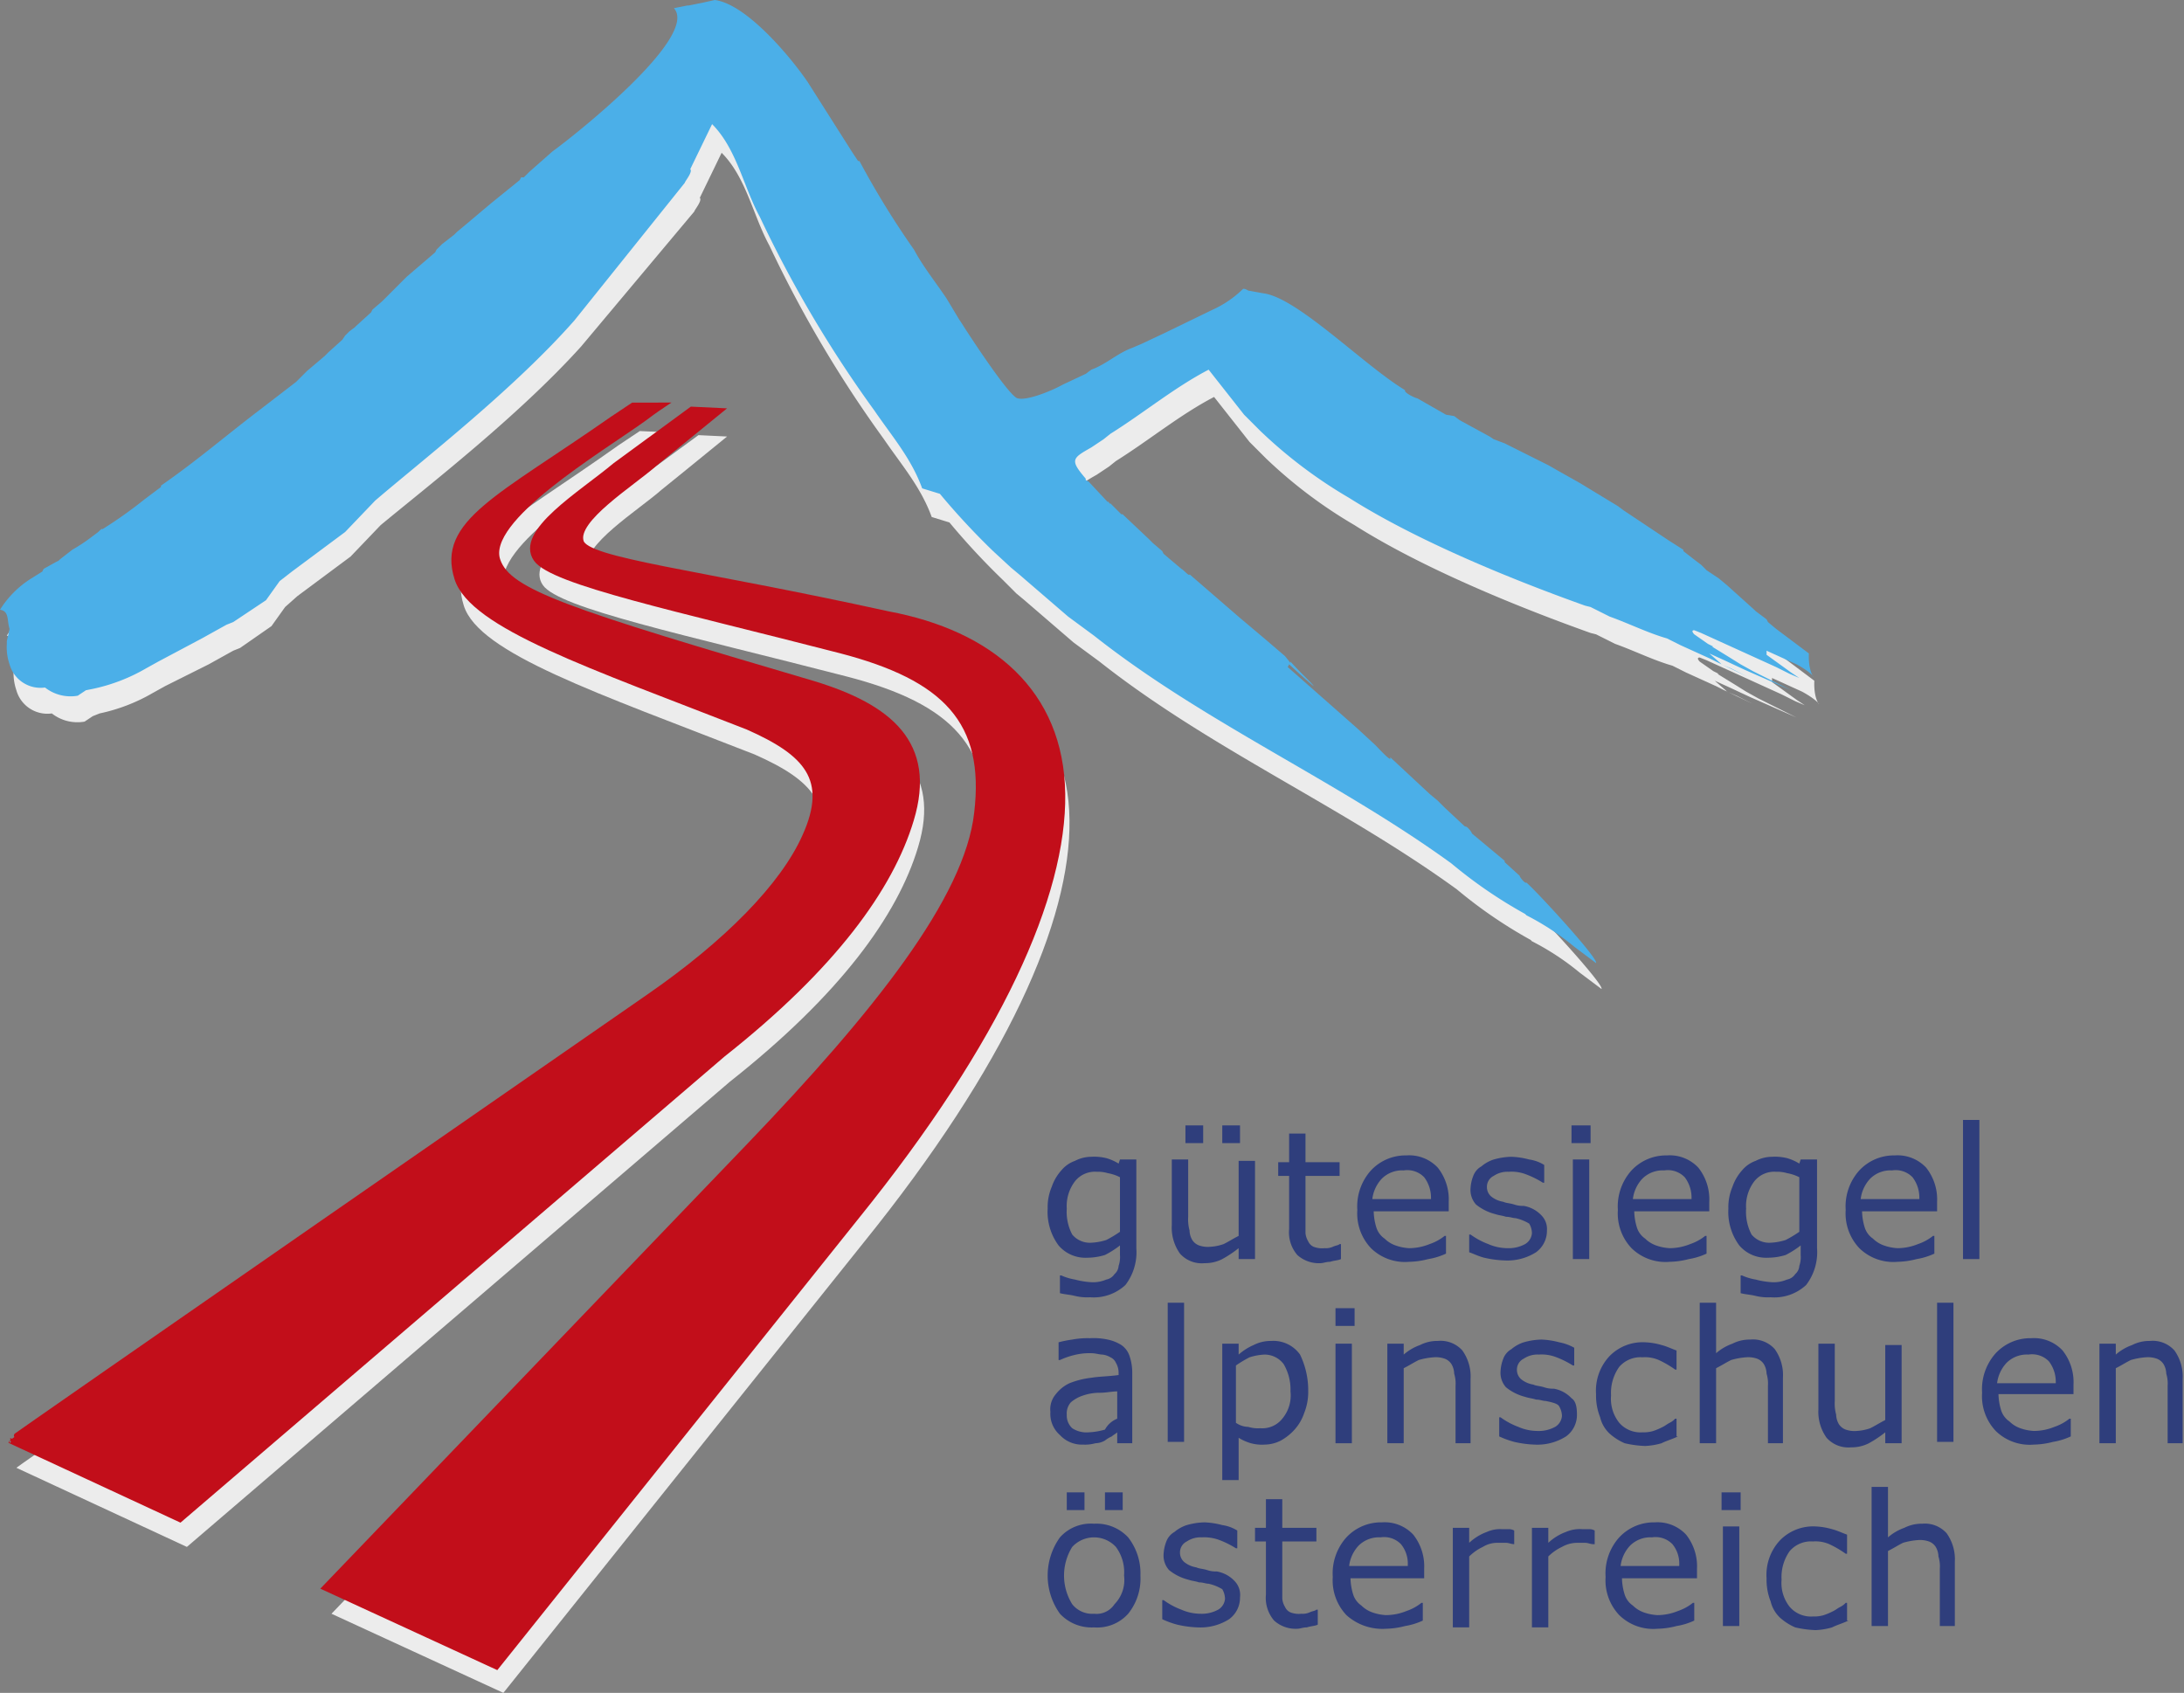 <svg xmlns="http://www.w3.org/2000/svg" width="160.1" height="124.1" viewBox="0 0 160.1 124.1">
  <rect x="0" y="0" width="160.1" height="124.1" fill="#808080" stroke="none"/>
  <g id="AST_logos_4c" transform="translate(-13.4 -22.5)">
    <path id="Pfad_1379" data-name="Pfad 1379" d="M66.3,24.4c2.3.3,5.5,4.1,6.8,6l3.3,5.2.4.6h.1a76.026,76.026,0,0,0,4,6.5c.7,1.3,1.6,2.4,2.4,3.6l.9,1.5.2.3c.5.8,3.5,5.4,4.1,5.5.7.2,2.6-.6,3.3-1l1.7-.8.4-.3c1.1-.4,1.9-1.2,3-1.6l.7-.3,1.7-.8,3.5-1.7a7.687,7.687,0,0,0,2.2-1.5c.1-.1.4.1.4.1l1.1.2c2.5.3,7.4,5.3,10.4,7.1-.1.2.8.6.9.6l2.1,1.2.5.2.4.3,2.2,1.2.3.2.8.3.4.2,1.6.8,1.2.6.7.4,1.6.9,2.8,1.7.4.3,3.3,2.2,1.1.7v.1l.9.7.4.3.4.4.9.6.6.5,2,1.8.1.1.8.6.1.2.6.5,2.4,1.8c-.1,2.3,1.3,2-.9.8l-2.2-1v.3l1.8,1.3.6.4-.7-.3-1-.5-5.5-2.5-.5-.2c-.3,0,0,.3,0,.3l1,.7.4.2h-.1l1.3.8.8.5.9.5,2.8,1.4-3.4-1.5-1.5-.7-1.1-.5.8.7.1.1.7.3.6.3,1.4.7-.2-.1-.6-.3-2.1-1-.6-.3-2.2-1-1-.5c-1.4-.4-2.8-1.1-4.2-1.6l-1.4-.7-.4-.1c-5.6-2-12.4-4.8-17.3-7.9a34.628,34.628,0,0,1-6.5-4.9l-1-1-.2-.2-2.6-3.3c-2.5,1.3-4.8,3.2-7.2,4.7l-.5.4-.9.6c-1.4.8-1.6.9-.4,2.3-.1.1.2.2.2.2L95,61.3c.1-.1.1.2.2.1l.8.8h.1l.1.1L98,64l.3.3.7.6.1.2,1.3,1.1c.2.1.6.6.6.4l3.7,3.2,1.9,1.6,1.4,1.2.4.5V73c.7.8,1.7,1.7,1.7,1.8,0,0-.5-.4-1.8-1.6l-.1.2,5.1,4.5,1.3,1.2c.3.3,1.2,1.4,1.1.9l2.9,2.7.6.5.5.5,1.5,1.3c.1-.1.5.4.5.5l2.4,2v.1l1.1,1c.1.1.4.6.5.5.9.8,5.3,5.6,5.1,5.9l-1.6-1.2a19.183,19.183,0,0,0-3.5-2.3l-.1-.1a34.324,34.324,0,0,1-5.4-3.7C111.8,81.6,102.1,77.4,94,71h0l-1.9-1.4-3.6-3.1-.6-.5-1-1A52.334,52.334,0,0,1,83,60.8l-1.3-.4c-.8-2.2-2.2-3.8-3.5-5.7a88.354,88.354,0,0,1-8.4-14.2c-1.2-2.2-1.7-5-3.5-6.8L64.7,37c.2.2-.4.9-.4,1L56,47.9C51.4,53,44.8,58.1,41.3,61l-2.2,2.3-3.9,2.9-.9.8-1,1.4L31,70l-.5.2-1.8,1-3.2,1.6-.9.5a13.158,13.158,0,0,1-3.9,1.5l-.5.2-.6.4a3.031,3.031,0,0,1-2.4-.6,2.361,2.361,0,0,1-2.6-1.7,3.887,3.887,0,0,1-.2-1.5v-.2l.2-.9c-.2-.6,0-1.3-.7-1.4a7.2,7.2,0,0,1,2.3-2.3l.8-.5.1-.2.9-.5.2-.1v-.1l.9-.7c.1.1,1.4-.9,1.5-1l.4-.3c.1-.1.3-.3.3-.2A31.966,31.966,0,0,0,24.4,61l.8-.6.4-.3V60c2.6-1.8,4.8-3.7,7.3-5.6l2.6-2,.6-.6.2-.2,1.3-1.1.3-.3,1-.9.2-.3.3-.3.4-.3v-.1l1.1-1,.1-.2.7-.6,1.1-1.1.2-.2.5-.5,2.1-1.8.1-.2L47,42l.9-.7.2-.2.6-.5L50.6,39l2.1-1.7.1-.2H53l.4-.4,1.7-1.5c1.4-1,10.8-8.4,8.9-10.5l1-.2h.1l1-.2.2.1" fill="#ececec"/>
    <path id="Pfad_1380" data-name="Pfad 1380" d="M64.6,54.4,59,58.5c-2.5,2.1-7.2,4.9-5.8,6.9,1.2,1.7,10.3,3.6,22.3,6.7,7.7,2,10.8,5.2,10,11.9-.7,6.3-7.4,14.7-16.7,24.4L37.7,140.8l12.6,5.8,26.4-33c10.5-13,15.2-23.6,15.1-31-.1-7.5-5.3-11.8-12.8-13.2-14-3.1-22-3.9-22.5-5.3-.5-1.6,3.7-4.2,5.4-5.7,0,0,2.6-2.1,4.8-3.9l-2.1-.1" fill="#ececec"/>
    <path id="Pfad_1381" data-name="Pfad 1381" d="M60.3,54.1l-1.5,1C50.5,61,46.1,62.8,47.4,66.9c1.1,3.5,9.8,6.4,21.3,10.9,4.3,1.9,6.1,3.8,4.2,8-1.6,3.6-5.7,7.8-11.5,11.8,0,0-46.9,32.5-46.8,32.5l12.5,5.8,39.8-34.1C75,95.4,79.2,89.6,80.7,84.6c1.7-5.6-1.6-8.3-7.2-10-18-5.3-22.3-6.7-23.1-9-1.1-3,7.5-8.1,10.7-10.4.4-.3.8-.6,1.4-1l-2.2-.1" fill="#ececec"/>
    <path id="Pfad_1382" data-name="Pfad 1382" d="M65.8,22.5c2.3.3,5.5,4.1,6.8,6l3.3,5.2.4.6h.1a63.115,63.115,0,0,0,4,6.5c.7,1.3,1.6,2.4,2.4,3.6l.9,1.5.2.3c.5.8,3.5,5.4,4.1,5.5.7.2,2.6-.6,3.3-1l1.7-.8.4-.3c1.1-.4,1.9-1.2,3-1.6l.7-.3,1.7-.8,3.5-1.7a7.687,7.687,0,0,0,2.2-1.5c.1-.1.4.1.4.1l1.1.2c2.5.3,7.4,5.3,10.4,7.1-.1.2.8.6.9.6l2.1,1.2.6.1.4.3,2.2,1.2.3.2.8.3.4.2,1.6.8,1.2.6.7.4,1.6.9,2.8,1.7.4.3,3.3,2.2,1.1.7v.1l.9.7.4.3.4.4.9.6.6.5,2,1.8.1.1.8.6.1.2.6.5,2.4,1.8c-.1,2.3,1.3,2-.9.8l-2.2-1v.3l1.8,1.3.6.4-.7-.3-1-.5-5.5-2.5-.5-.2c-.3,0,0,.3,0,.3l1,.7.4.2h-.1l1.3.8.8.5.9.5,2.8,1.4-3.4-1.5-1.5-.7-1.1-.5.8.7.1.1.7.3.6.3,1.4.7-.2-.1-.6-.3-2.1-1-.6-.3-2.2-1-1-.5c-1.4-.4-2.8-1.1-4.2-1.6L130,67l-.4-.1c-5.6-2-12.4-4.8-17.3-7.9a34.628,34.628,0,0,1-6.5-4.9l-1-1-.2-.2L102,49.6c-2.5,1.3-4.8,3.2-7.2,4.7l-.5.4-.9.6c-1.4.8-1.6.9-.4,2.3-.1.1.2.2.2.2l1.4,1.5c.1-.1.1.2.2.1l.8.8h.1l.1.1L97.6,62l.3.3.7.6.1.2,1.3,1.1c.2.1.6.6.6.4l3.7,3.2,1.9,1.6,1.4,1.2.4.5V71c.7.8,1.7,1.7,1.7,1.8,0,0-.5-.4-1.8-1.6l-.1.2,5.1,4.5,1.3,1.2c.3.3,1.3,1.4,1.1.9l2.9,2.7.6.5.5.5,1.5,1.4c.1-.1.5.4.5.5l2.4,2v.1l1.1,1c0,.1.4.6.5.5.9.8,5.3,5.6,5.1,5.9l-1.6-1.2a19.183,19.183,0,0,0-3.5-2.3l-.1-.1a34.324,34.324,0,0,1-5.4-3.7c-8.4-6.1-18.1-10.3-26.2-16.7h0l-1.9-1.4-3.6-3.1-.6-.5-1.3-1.2a52.334,52.334,0,0,1-3.9-4.2L81,58.3c-.8-2.2-2.2-3.8-3.5-5.7a88.354,88.354,0,0,1-8.4-14.2c-1.2-2.2-1.7-5-3.5-6.8L64,34.9c.2.2-.4.9-.4,1L55.5,46C51,51.1,44.4,56.2,40.9,59.2l-2.2,2.3-3.9,2.9-.9.7-1,1.4-2.4,1.6-.5.2-1.8,1L25,71l-.9.5A13.158,13.158,0,0,1,20.2,73l-.5.1-.6.4a3.031,3.031,0,0,1-2.4-.6,2.361,2.361,0,0,1-2.6-1.7,3.887,3.887,0,0,1-.2-1.5v-.2l.2-.9c-.2-.6,0-1.3-.7-1.4a7.2,7.2,0,0,1,2.3-2.3l.8-.5.1-.2.9-.5.2-.1.1-.1.9-.7a13.029,13.029,0,0,0,1.5-1l.4-.3c.1-.1.3-.3.3-.2A31.966,31.966,0,0,0,24,59.1l.8-.6.4-.3v-.1c2.6-1.8,4.8-3.7,7.3-5.6l2.6-2,.6-.6.2-.2,1.3-1.1.3-.3,1-.9.2-.3.3-.3.4-.3.1-.1,1.1-1,.1-.2.7-.6,1.1-1.1.2-.2.5-.5L45.3,41l.1-.2.4-.4.9-.7.2-.2.6-.5,1.9-1.6,2.1-1.7.1-.2h.2l.4-.4,1.7-1.5c1.4-1,10.8-8.4,8.9-10.5l1-.2h.1l1-.2.9-.2" fill="#4bafe8"/>
    <path id="Pfad_1383" data-name="Pfad 1383" d="M91.6,133.2v-1.3h1.3v1.3Zm2.8,0v-1.3h1.3v1.3Zm1.4,4.8a3.1,3.1,0,0,0-.6-2.1,2.179,2.179,0,0,0-3.2,0,3.975,3.975,0,0,0,0,4.2,1.865,1.865,0,0,0,1.6.7,1.579,1.579,0,0,0,1.5-.7A2.541,2.541,0,0,0,95.8,138Zm1.2,0a4.1,4.1,0,0,1-.9,2.8,3.04,3.04,0,0,1-2.5,1,3.174,3.174,0,0,1-2.5-1,4.806,4.806,0,0,1,0-5.6,3.04,3.04,0,0,1,2.5-1,3.174,3.174,0,0,1,2.5,1A4.277,4.277,0,0,1,97,138Z" fill="#2f3e7c" fill-rule="evenodd"/>
    <path id="Pfad_1384" data-name="Pfad 1384" d="M104.3,139.6a1.943,1.943,0,0,1-.8,1.6,3.921,3.921,0,0,1-2.3.6,7.72,7.72,0,0,1-1.5-.2,6.6,6.6,0,0,1-1.1-.4v-1.4h.1a5.388,5.388,0,0,0,1.3.7,3.529,3.529,0,0,0,1.4.3,2.5,2.5,0,0,0,1.3-.3,1.02,1.02,0,0,0,.5-.8,1.445,1.445,0,0,0-.2-.7,3.362,3.362,0,0,0-1-.4c-.2,0-.4-.1-.7-.1-.3-.1-.5-.1-.8-.2a3.653,3.653,0,0,1-1.4-.7,1.594,1.594,0,0,1-.4-1.2,2.92,2.92,0,0,1,.2-.9,1.344,1.344,0,0,1,.6-.7,2.622,2.622,0,0,1,.9-.5,5.066,5.066,0,0,1,1.3-.2,5.853,5.853,0,0,1,1.3.2,2.817,2.817,0,0,1,1.1.4V136H104a6.659,6.659,0,0,0-1.2-.6,3.178,3.178,0,0,0-1.3-.2,1.8,1.8,0,0,0-1.1.3.891.891,0,0,0-.5.8.908.908,0,0,0,.3.7,1.884,1.884,0,0,0,.9.4c.2.1.5.1.8.2a1.952,1.952,0,0,0,.7.1,2.326,2.326,0,0,1,1.3.7,1.46,1.46,0,0,1,.4,1.2" fill="#2f3e7c"/>
    <path id="Pfad_1385" data-name="Pfad 1385" d="M110,141.6c-.2.1-.5.1-.8.2-.3,0-.5.1-.7.1a2.352,2.352,0,0,1-1.7-.6,2.546,2.546,0,0,1-.6-1.9v-3.9h-.8v-1h.8v-2.1h1.2v2.1h2.5v1h-2.5v4.2a1.421,1.421,0,0,0,.2.6.781.781,0,0,0,.4.4,1.719,1.719,0,0,0,.8.1,1.268,1.268,0,0,0,.6-.1c.2-.1.4-.1.5-.2h.1v1.1" fill="#2f3e7c"/>
    <path id="Pfad_1386" data-name="Pfad 1386" d="M116.6,137.2a2.25,2.25,0,0,0-.5-1.5,1.721,1.721,0,0,0-1.5-.5,2.111,2.111,0,0,0-1.6.6,2.628,2.628,0,0,0-.7,1.5h4.3m1.2.9h-5.4a4.3,4.3,0,0,0,.2,1.2,1.555,1.555,0,0,0,.6.8,2.177,2.177,0,0,0,.8.5,3.553,3.553,0,0,0,1,.2,4.013,4.013,0,0,0,1.5-.3,3.58,3.58,0,0,0,1.1-.6h.1v1.3a4.951,4.951,0,0,1-1.3.4,5.9,5.9,0,0,1-1.4.2,3.945,3.945,0,0,1-2.9-1,3.705,3.705,0,0,1-1-2.8,3.945,3.945,0,0,1,1-2.9,3.467,3.467,0,0,1,2.6-1.1,2.869,2.869,0,0,1,2.3.9,3.742,3.742,0,0,1,.8,2.5v.7Z" fill="#2f3e7c" fill-rule="evenodd"/>
    <path id="Pfad_1387" data-name="Pfad 1387" d="M124.4,135.7h0c-.2,0-.4-.1-.6-.1h-.6a2.016,2.016,0,0,0-1.1.3,3.591,3.591,0,0,0-1,.7v5.2h-1.2v-7.3h1.2v1.1a3.809,3.809,0,0,1,1.3-.8,2.344,2.344,0,0,1,1.1-.2h.5a.756.756,0,0,1,.4.1v1" fill="#2f3e7c"/>
    <path id="Pfad_1388" data-name="Pfad 1388" d="M130.2,135.7h0c-.2,0-.4-.1-.6-.1H129a2.279,2.279,0,0,0-1.1.3,3.591,3.591,0,0,0-1,.7v5.2h-1.2v-7.3h1.2v1.1a3.809,3.809,0,0,1,1.3-.8,2.537,2.537,0,0,1,1.2-.2h.5a.756.756,0,0,1,.4.1v1" fill="#2f3e7c"/>
    <path id="Pfad_1389" data-name="Pfad 1389" d="M136.5,137.2a2.25,2.25,0,0,0-.5-1.5,1.721,1.721,0,0,0-1.5-.5,2.111,2.111,0,0,0-1.6.6,2.628,2.628,0,0,0-.7,1.5h4.3m1.2.9h-5.4a4.3,4.3,0,0,0,.2,1.2,1.555,1.555,0,0,0,.6.8,2.177,2.177,0,0,0,.8.5,3.553,3.553,0,0,0,1,.2,4.013,4.013,0,0,0,1.5-.3,3.581,3.581,0,0,0,1.1-.6h.1v1.3a4.951,4.951,0,0,1-1.3.4,5.9,5.9,0,0,1-1.4.2,3.562,3.562,0,0,1-2.8-1,3.705,3.705,0,0,1-1-2.8,3.945,3.945,0,0,1,1-2.9,3.467,3.467,0,0,1,2.6-1.1,2.869,2.869,0,0,1,2.3.9,3.742,3.742,0,0,1,.8,2.5v.7Z" fill="#2f3e7c" fill-rule="evenodd"/>
    <path id="Pfad_1390" data-name="Pfad 1390" d="M139.7,141.7v-7.3h1.2v7.3Zm-.1-8.5v-1.3H141v1.3Z" fill="#2f3e7c" fill-rule="evenodd"/>
    <path id="Pfad_1391" data-name="Pfad 1391" d="M148.9,141.3c-.4.2-.8.3-1.2.5a5.019,5.019,0,0,1-1.2.2,7.72,7.72,0,0,1-1.5-.2,4.129,4.129,0,0,1-1.1-.7,2.4,2.4,0,0,1-.7-1.2,4.31,4.31,0,0,1-.3-1.7,3.705,3.705,0,0,1,1-2.8,3.392,3.392,0,0,1,2.6-1,5.02,5.02,0,0,1,1.2.2c.4.1.8.3,1.1.4v1.4h-.1a7.458,7.458,0,0,0-1.2-.7,2.537,2.537,0,0,0-1.2-.2,2.06,2.06,0,0,0-1.7.7,3.281,3.281,0,0,0-.6,2.1,2.814,2.814,0,0,0,.6,2,2.06,2.06,0,0,0,1.7.7,2.485,2.485,0,0,0,.8-.1,4.875,4.875,0,0,0,.7-.3c.2-.1.3-.2.5-.3a1.38,1.38,0,0,0,.4-.3h.1v1.3" fill="#2f3e7c"/>
    <path id="Pfad_1392" data-name="Pfad 1392" d="M156.8,141.7h-1.2v-4.2a2.483,2.483,0,0,0-.1-.9,1.445,1.445,0,0,0-.2-.7,1,1,0,0,0-.5-.4,1.949,1.949,0,0,0-.8-.1,5.161,5.161,0,0,0-1.1.2c-.4.2-.7.4-1.1.6v5.5h-1.2V131.5h1.2v3.7a3.745,3.745,0,0,1,1.2-.7,2.768,2.768,0,0,1,1.3-.3,2.139,2.139,0,0,1,1.8.7,3.281,3.281,0,0,1,.6,2.1v4.7" fill="#2f3e7c"/>
    <path id="Pfad_1393" data-name="Pfad 1393" d="M95.3,126.5v-2c-.4,0-.8.1-1.3.1a3.73,3.73,0,0,0-1.2.2,2.622,2.622,0,0,0-.9.5,1.222,1.222,0,0,0-.3.9,1.284,1.284,0,0,0,.4,1,1.922,1.922,0,0,0,1.2.3,5.019,5.019,0,0,0,1.2-.2,1.765,1.765,0,0,1,.9-.8m1.2,1.8H95.3v-.8c-.1.1-.3.2-.4.3a2.186,2.186,0,0,0-.5.3,1.445,1.445,0,0,1-.7.2,2.768,2.768,0,0,1-.9.1,2.193,2.193,0,0,1-1.7-.7,2.06,2.06,0,0,1-.7-1.7,1.7,1.7,0,0,1,.4-1.3,2.723,2.723,0,0,1,1-.8,6.221,6.221,0,0,1,1.6-.4c.6-.1,1.3-.1,2-.2v-.2a1.445,1.445,0,0,0-.2-.7.781.781,0,0,0-.4-.4,1.421,1.421,0,0,0-.6-.2c-.2,0-.5-.1-.8-.1a4.485,4.485,0,0,0-1.1.1,5.637,5.637,0,0,0-1.2.4H91v-1.3a8.662,8.662,0,0,1,1-.2,6.151,6.151,0,0,1,1.3-.1,4.888,4.888,0,0,1,1.3.1,3,3,0,0,1,1,.4,1.555,1.555,0,0,1,.6.8,3.73,3.73,0,0,1,.2,1.2v5.2Z" fill="#2f3e7c" fill-rule="evenodd"/>
    <rect id="Rechteck_261" data-name="Rechteck 261" width="1.2" height="10.2" transform="translate(99 118)" fill="#2f3e7c"/>
    <path id="Pfad_1394" data-name="Pfad 1394" d="M108,124.5a3.677,3.677,0,0,0-.5-2,1.75,1.75,0,0,0-1.4-.7,4.253,4.253,0,0,0-1.1.2,8.794,8.794,0,0,0-1,.6v4.2a1.613,1.613,0,0,0,.9.3,2.483,2.483,0,0,0,.9.1,1.865,1.865,0,0,0,1.6-.7,2.654,2.654,0,0,0,.6-2m1.3,0a4.145,4.145,0,0,1-.3,1.6,3.458,3.458,0,0,1-.7,1.2,3.915,3.915,0,0,1-1,.8,2.663,2.663,0,0,1-1.2.3,3.083,3.083,0,0,1-1-.1,3.552,3.552,0,0,1-.9-.4V131H103V121h1.2v.8a4.129,4.129,0,0,1,1.1-.7,2.768,2.768,0,0,1,1.3-.3,2.393,2.393,0,0,1,2.1,1A5.991,5.991,0,0,1,109.3,124.5Z" fill="#2f3e7c" fill-rule="evenodd"/>
    <path id="Pfad_1395" data-name="Pfad 1395" d="M111.3,128.3V121h1.2v7.3Zm0-8.6v-1.3h1.4v1.3Z" fill="#2f3e7c" fill-rule="evenodd"/>
    <path id="Pfad_1396" data-name="Pfad 1396" d="M121.3,128.3h-1.2v-4.2a2.483,2.483,0,0,0-.1-.9,1.445,1.445,0,0,0-.2-.7,1,1,0,0,0-.5-.4,1.949,1.949,0,0,0-.8-.1,5.16,5.16,0,0,0-1.1.2c-.4.2-.7.4-1.1.6v5.5h-1.2V121h1.2v.8a3.745,3.745,0,0,1,1.2-.7,2.768,2.768,0,0,1,1.3-.3,2.139,2.139,0,0,1,1.8.7,3.281,3.281,0,0,1,.6,2.1v4.7" fill="#2f3e7c"/>
    <path id="Pfad_1397" data-name="Pfad 1397" d="M129,126.2a1.943,1.943,0,0,1-.8,1.6,3.921,3.921,0,0,1-2.3.6,7.72,7.72,0,0,1-1.5-.2,6.6,6.6,0,0,1-1.1-.4v-1.4h.1a5.388,5.388,0,0,0,1.3.7,3.529,3.529,0,0,0,1.4.3,2.5,2.5,0,0,0,1.3-.3,1.02,1.02,0,0,0,.5-.8,1.445,1.445,0,0,0-.2-.7c-.1-.2-.5-.3-1-.4-.2,0-.4-.1-.7-.1-.3-.1-.5-.1-.8-.2a3.653,3.653,0,0,1-1.4-.7,1.594,1.594,0,0,1-.4-1.2,2.92,2.92,0,0,1,.2-.9,1.344,1.344,0,0,1,.6-.7,2.622,2.622,0,0,1,.9-.5,5.067,5.067,0,0,1,1.3-.2,5.853,5.853,0,0,1,1.3.2,3.582,3.582,0,0,1,1.1.4v1.3h-.1a6.658,6.658,0,0,0-1.2-.6,2.954,2.954,0,0,0-1.3-.2,1.8,1.8,0,0,0-1.1.3.891.891,0,0,0-.5.8.908.908,0,0,0,.3.7,1.884,1.884,0,0,0,.9.4c.2.1.5.1.8.2a1.952,1.952,0,0,0,.7.1,2.326,2.326,0,0,1,1.3.7c.3.2.4.6.4,1.2" fill="#2f3e7c"/>
    <path id="Pfad_1398" data-name="Pfad 1398" d="M136.4,127.8c-.4.2-.8.3-1.2.5a5.019,5.019,0,0,1-1.2.2,7.72,7.72,0,0,1-1.5-.2,4.13,4.13,0,0,1-1.1-.7,2.4,2.4,0,0,1-.7-1.2,4.31,4.31,0,0,1-.3-1.7,3.705,3.705,0,0,1,1-2.8,3.392,3.392,0,0,1,2.6-1,5.019,5.019,0,0,1,1.2.2c.4.1.8.3,1.1.4v1.4h-.1a7.458,7.458,0,0,0-1.2-.7,2.537,2.537,0,0,0-1.2-.2,2.06,2.06,0,0,0-1.7.7,3.281,3.281,0,0,0-.6,2.1,2.814,2.814,0,0,0,.6,2,2.06,2.06,0,0,0,1.7.7,2.485,2.485,0,0,0,.8-.1,4.874,4.874,0,0,0,.7-.3c.2-.1.3-.2.5-.3a1.38,1.38,0,0,0,.4-.3h.1v1.3" fill="#2f3e7c"/>
    <path id="Pfad_1399" data-name="Pfad 1399" d="M144.2,128.3H143v-4.2a2.483,2.483,0,0,0-.1-.9,1.445,1.445,0,0,0-.2-.7,1,1,0,0,0-.5-.4,1.949,1.949,0,0,0-.8-.1,5.16,5.16,0,0,0-1.1.2c-.4.2-.7.4-1.1.6v5.5H138V118h1.2v3.7a3.745,3.745,0,0,1,1.2-.7,2.768,2.768,0,0,1,1.3-.3,2.139,2.139,0,0,1,1.8.7,3.281,3.281,0,0,1,.6,2.1v4.8" fill="#2f3e7c"/>
    <path id="Pfad_1400" data-name="Pfad 1400" d="M152.8,128.3h-1.2v-.8a8.341,8.341,0,0,1-1.2.8,2.768,2.768,0,0,1-1.3.3,2.139,2.139,0,0,1-1.8-.7,3.281,3.281,0,0,1-.6-2.1V121h1.2v4.2a3.083,3.083,0,0,0,.1,1,1.445,1.445,0,0,0,.2.7,1,1,0,0,0,.5.4,1.949,1.949,0,0,0,.8.1,3.553,3.553,0,0,0,1-.2c.4-.2.7-.4,1.1-.6v-5.5h1.2v7.2" fill="#2f3e7c"/>
    <rect id="Rechteck_262" data-name="Rechteck 262" width="1.2" height="10.2" transform="translate(155.4 118)" fill="#2f3e7c"/>
    <path id="Pfad_1401" data-name="Pfad 1401" d="M164.1,123.8a2.456,2.456,0,0,0-.5-1.5,1.721,1.721,0,0,0-1.5-.5,2.111,2.111,0,0,0-1.6.6,2.628,2.628,0,0,0-.7,1.5h4.3m1.2.8h-5.4a4.3,4.3,0,0,0,.2,1.2,1.555,1.555,0,0,0,.6.8,2.177,2.177,0,0,0,.8.5,3.553,3.553,0,0,0,1,.2,4.012,4.012,0,0,0,1.5-.3,3.581,3.581,0,0,0,1.1-.6h.1v1.3a4.951,4.951,0,0,1-1.3.4,5.9,5.9,0,0,1-1.4.2,3.562,3.562,0,0,1-2.8-1,3.705,3.705,0,0,1-1-2.8,3.945,3.945,0,0,1,1-2.9,3.467,3.467,0,0,1,2.6-1.1,2.869,2.869,0,0,1,2.3.9,3.742,3.742,0,0,1,.8,2.5v.7Z" fill="#2f3e7c" fill-rule="evenodd"/>
    <path id="Pfad_1402" data-name="Pfad 1402" d="M173.5,128.3h-1.2v-4.2a2.483,2.483,0,0,0-.1-.9,1.445,1.445,0,0,0-.2-.7,1,1,0,0,0-.5-.4,1.949,1.949,0,0,0-.8-.1,5.16,5.16,0,0,0-1.1.2c-.4.2-.7.4-1.1.6v5.5h-1.2V121h1.2v.8a3.745,3.745,0,0,1,1.2-.7,2.768,2.768,0,0,1,1.3-.3,2.139,2.139,0,0,1,1.8.7,3.281,3.281,0,0,1,.6,2.1v4.7" fill="#2f3e7c"/>
    <path id="Pfad_1403" data-name="Pfad 1403" d="M95.5,112.8v-4a3.178,3.178,0,0,0-.9-.3,2.485,2.485,0,0,0-.8-.1,1.865,1.865,0,0,0-1.6.7,2.986,2.986,0,0,0-.6,2A3.576,3.576,0,0,0,92,113a1.678,1.678,0,0,0,1.4.6,4.253,4.253,0,0,0,1.1-.2,8.8,8.8,0,0,0,1-.6m1.2,1.2a3.952,3.952,0,0,1-.8,2.7,3.418,3.418,0,0,1-2.6.9,3.75,3.75,0,0,1-1.1-.1c-.4-.1-.7-.1-1.1-.2V116h.1a4.053,4.053,0,0,0,1,.3,5.853,5.853,0,0,0,1.3.2,2.509,2.509,0,0,0,1-.2.918.918,0,0,0,.6-.4.864.864,0,0,0,.3-.6,1.949,1.949,0,0,0,.1-.8v-.7a6.726,6.726,0,0,1-1.1.7,4.438,4.438,0,0,1-1.3.2,2.583,2.583,0,0,1-2.1-.9,4.138,4.138,0,0,1-.8-2.7,3.808,3.808,0,0,1,.3-1.6,3.458,3.458,0,0,1,.7-1.2,2.286,2.286,0,0,1,1-.7,2.663,2.663,0,0,1,1.2-.3,3.75,3.75,0,0,1,1.1.1,3.552,3.552,0,0,1,.9.4l.1-.3h1.2V114Z" fill="#2f3e7c" fill-rule="evenodd"/>
    <path id="Pfad_1404" data-name="Pfad 1404" d="M100.3,106.3V105h1.3v1.3Zm2.7,0V105h1.3v1.3Zm2.4,8.5h-1.2V114a8.342,8.342,0,0,1-1.2.8,2.768,2.768,0,0,1-1.3.3,2.139,2.139,0,0,1-1.8-.7,3.281,3.281,0,0,1-.6-2.1v-4.8h1.2v4.2a3.083,3.083,0,0,0,.1,1,1.445,1.445,0,0,0,.2.7,1,1,0,0,0,.5.4,1.949,1.949,0,0,0,.8.1,3.553,3.553,0,0,0,1-.2c.4-.2.7-.4,1.1-.6v-5.5h1.2v7.2Z" fill="#2f3e7c" fill-rule="evenodd"/>
    <path id="Pfad_1405" data-name="Pfad 1405" d="M111.7,114.8c-.2.1-.5.1-.8.2-.3,0-.5.1-.7.1a2.352,2.352,0,0,1-1.7-.6,2.546,2.546,0,0,1-.6-1.9v-3.9h-.8v-1h.8v-2.1h1.2v2.1h2.5v1h-2.5v4.2a1.421,1.421,0,0,0,.2.6.781.781,0,0,0,.4.4,1.719,1.719,0,0,0,.8.1,1.268,1.268,0,0,0,.6-.1c.2-.1.4-.1.5-.2h.1v1.1" fill="#2f3e7c"/>
    <path id="Pfad_1406" data-name="Pfad 1406" d="M118.3,110.3a2.456,2.456,0,0,0-.5-1.5,1.721,1.721,0,0,0-1.5-.5,2.111,2.111,0,0,0-1.6.6,2.628,2.628,0,0,0-.7,1.5h4.3m1.2.9h-5.4a4.3,4.3,0,0,0,.2,1.2,1.555,1.555,0,0,0,.6.8,2.177,2.177,0,0,0,.8.5,3.553,3.553,0,0,0,1,.2,4.012,4.012,0,0,0,1.5-.3,3.581,3.581,0,0,0,1.1-.6h.1v1.3a4.951,4.951,0,0,1-1.3.4,5.9,5.9,0,0,1-1.4.2,3.562,3.562,0,0,1-2.8-1,3.705,3.705,0,0,1-1-2.8,3.945,3.945,0,0,1,1-2.9,3.467,3.467,0,0,1,2.6-1.1,2.869,2.869,0,0,1,2.3.9,3.742,3.742,0,0,1,.8,2.5v.7Z" fill="#2f3e7c" fill-rule="evenodd"/>
    <path id="Pfad_1407" data-name="Pfad 1407" d="M126.8,112.7a1.943,1.943,0,0,1-.8,1.6,3.921,3.921,0,0,1-2.3.6,7.719,7.719,0,0,1-1.5-.2c-.4-.1-.8-.3-1.1-.4V113h.1a5.388,5.388,0,0,0,1.3.7,3.529,3.529,0,0,0,1.4.3,2.5,2.5,0,0,0,1.3-.3,1.02,1.02,0,0,0,.5-.8,1.445,1.445,0,0,0-.2-.7,3.362,3.362,0,0,0-1-.4c-.2,0-.4-.1-.7-.1-.3-.1-.5-.1-.8-.2a3.653,3.653,0,0,1-1.4-.7,1.594,1.594,0,0,1-.4-1.2,2.92,2.92,0,0,1,.2-.9,1.344,1.344,0,0,1,.6-.7,2.622,2.622,0,0,1,.9-.5,5.067,5.067,0,0,1,1.3-.2,5.853,5.853,0,0,1,1.3.2,2.817,2.817,0,0,1,1.1.4v1.3h-.1a6.658,6.658,0,0,0-1.2-.6,2.954,2.954,0,0,0-1.3-.2,1.8,1.8,0,0,0-1.1.3.891.891,0,0,0-.5.8.908.908,0,0,0,.3.7,1.884,1.884,0,0,0,.9.4c.2.1.5.1.8.2a1.952,1.952,0,0,0,.7.1,2.326,2.326,0,0,1,1.3.7,1.418,1.418,0,0,1,.4,1.1" fill="#2f3e7c"/>
    <path id="Pfad_1408" data-name="Pfad 1408" d="M128.7,114.8v-7.3h1.2v7.3Zm-.1-8.5V105H130v1.3Z" fill="#2f3e7c" fill-rule="evenodd"/>
    <path id="Pfad_1409" data-name="Pfad 1409" d="M137.4,110.3a2.456,2.456,0,0,0-.5-1.5,1.721,1.721,0,0,0-1.5-.5,2.111,2.111,0,0,0-1.6.6,2.628,2.628,0,0,0-.7,1.5h4.3m1.2.9h-5.4a4.3,4.3,0,0,0,.2,1.2,1.555,1.555,0,0,0,.6.8,2.177,2.177,0,0,0,.8.5,3.553,3.553,0,0,0,1,.2,4.012,4.012,0,0,0,1.5-.3,3.581,3.581,0,0,0,1.1-.6h.1v1.3a4.951,4.951,0,0,1-1.3.4,5.9,5.9,0,0,1-1.4.2,3.562,3.562,0,0,1-2.8-1,3.705,3.705,0,0,1-1-2.8,3.945,3.945,0,0,1,1-2.9,3.467,3.467,0,0,1,2.6-1.1,2.869,2.869,0,0,1,2.3.9,3.742,3.742,0,0,1,.8,2.5v.7Z" fill="#2f3e7c" fill-rule="evenodd"/>
    <path id="Pfad_1410" data-name="Pfad 1410" d="M145.3,112.8v-4a3.178,3.178,0,0,0-.9-.3,2.485,2.485,0,0,0-.8-.1,1.865,1.865,0,0,0-1.6.7,2.986,2.986,0,0,0-.6,2,3.576,3.576,0,0,0,.4,1.9,1.678,1.678,0,0,0,1.4.6,4.253,4.253,0,0,0,1.1-.2,8.8,8.8,0,0,0,1-.6m1.3,1.2a3.952,3.952,0,0,1-.8,2.7,3.418,3.418,0,0,1-2.6.9,3.75,3.75,0,0,1-1.1-.1c-.4-.1-.7-.1-1.1-.2V116h.1a4.053,4.053,0,0,0,1,.3,5.853,5.853,0,0,0,1.3.2,2.509,2.509,0,0,0,1-.2.918.918,0,0,0,.6-.4.864.864,0,0,0,.3-.6,1.949,1.949,0,0,0,.1-.8v-.7a6.725,6.725,0,0,1-1.1.7,4.438,4.438,0,0,1-1.3.2,2.583,2.583,0,0,1-2.1-.9,4.138,4.138,0,0,1-.8-2.7,3.808,3.808,0,0,1,.3-1.6,3.458,3.458,0,0,1,.7-1.2,2.286,2.286,0,0,1,1-.7,2.663,2.663,0,0,1,1.2-.3,3.75,3.75,0,0,1,1.1.1,3.552,3.552,0,0,1,.9.4l.1-.3h1.2V114Z" fill="#2f3e7c" fill-rule="evenodd"/>
    <path id="Pfad_1411" data-name="Pfad 1411" d="M154.1,110.3a2.456,2.456,0,0,0-.5-1.5,1.721,1.721,0,0,0-1.5-.5,2.111,2.111,0,0,0-1.6.6,2.628,2.628,0,0,0-.7,1.5h4.3m1.2.9h-5.4a4.3,4.3,0,0,0,.2,1.2,1.555,1.555,0,0,0,.6.8,2.177,2.177,0,0,0,.8.5,3.553,3.553,0,0,0,1,.2,4.012,4.012,0,0,0,1.5-.3,3.581,3.581,0,0,0,1.1-.6h.1v1.3a4.951,4.951,0,0,1-1.3.4,5.9,5.9,0,0,1-1.4.2,3.562,3.562,0,0,1-2.8-1,3.705,3.705,0,0,1-1-2.8,3.945,3.945,0,0,1,1-2.9,3.467,3.467,0,0,1,2.6-1.1,2.869,2.869,0,0,1,2.3.9,3.742,3.742,0,0,1,.8,2.5v.7Z" fill="#2f3e7c" fill-rule="evenodd"/>
    <rect id="Rechteck_263" data-name="Rechteck 263" width="1.2" height="10.2" transform="translate(157.3 104.6)" fill="#2f3e7c"/>
    <path id="Pfad_1412" data-name="Pfad 1412" d="M64.1,52.5l-5.6,4.1c-2.5,2.1-7.2,4.9-5.8,6.9C53.9,65.2,63,67.1,75,70.2c7.7,2,10.8,5.2,10,11.9-.7,6.3-7.4,14.7-16.7,24.4L37.2,138.9l12.6,5.8,26.4-33c10.5-13,15.2-23.6,15.1-31-.1-7.5-5.3-11.8-12.8-13.2C64.4,64.4,56.4,63.6,56,62.2c-.5-1.6,3.7-4.2,5.4-5.7,0,0,2.6-2.1,4.8-3.9Z" fill="#c20e1a"/>
    <path id="Pfad_1413" data-name="Pfad 1413" d="M64.1,52.5l-5.6,4.1c-2.5,2.1-7.2,4.9-5.8,6.9C53.9,65.2,63,67.1,75,70.2c7.7,2,10.8,5.2,10,11.9-.7,6.3-7.4,14.7-16.7,24.4L37.2,138.9l12.6,5.8,26.4-33c10.5-13,15.2-23.6,15.1-31-.1-7.5-5.3-11.8-12.8-13.2C64.4,64.4,56.4,63.6,56,62.2c-.5-1.6,3.7-4.2,5.4-5.7,0,0,2.6-2.1,4.8-3.9Z" fill="none" stroke="#c20e1a" stroke-miterlimit="3.864" stroke-width="0.376"/>
    <path id="Pfad_1414" data-name="Pfad 1414" d="M59.8,52.2l-1.5,1C50,59,45.6,60.8,46.9,64.9c1.1,3.5,9.8,6.4,21.3,10.9,4.3,1.9,6.1,3.8,4.2,8-1.6,3.6-5.7,7.8-11.5,11.8,0,0-46.9,32.5-46.8,32.5l12.5,5.8L66.4,99.8c8.1-6.4,12.3-12.2,13.8-17.2,1.7-5.6-1.6-8.3-7.2-10-18-5.3-22.3-6.7-23.1-9-1.1-3,7.5-8.1,10.7-10.4.4-.3.8-.6,1.4-1Z" fill="#c20e1a"/>
    <path id="Pfad_1415" data-name="Pfad 1415" d="M59.8,52.2l-1.5,1C50,59,45.6,60.8,46.9,64.9c1.1,3.5,9.8,6.4,21.3,10.9,4.3,1.9,6.1,3.8,4.2,8-1.6,3.6-5.7,7.8-11.5,11.8,0,0-46.9,32.5-46.8,32.5l12.5,5.8L66.4,99.8c8.1-6.4,12.3-12.2,13.8-17.2,1.7-5.6-1.6-8.3-7.2-10-18-5.3-22.3-6.7-23.1-9-1.1-3,7.5-8.1,10.7-10.4.4-.3.8-.6,1.4-1Z" fill="none" stroke="#c20e1a" stroke-miterlimit="3.864" stroke-width="0.376"/>
  </g>
</svg>
